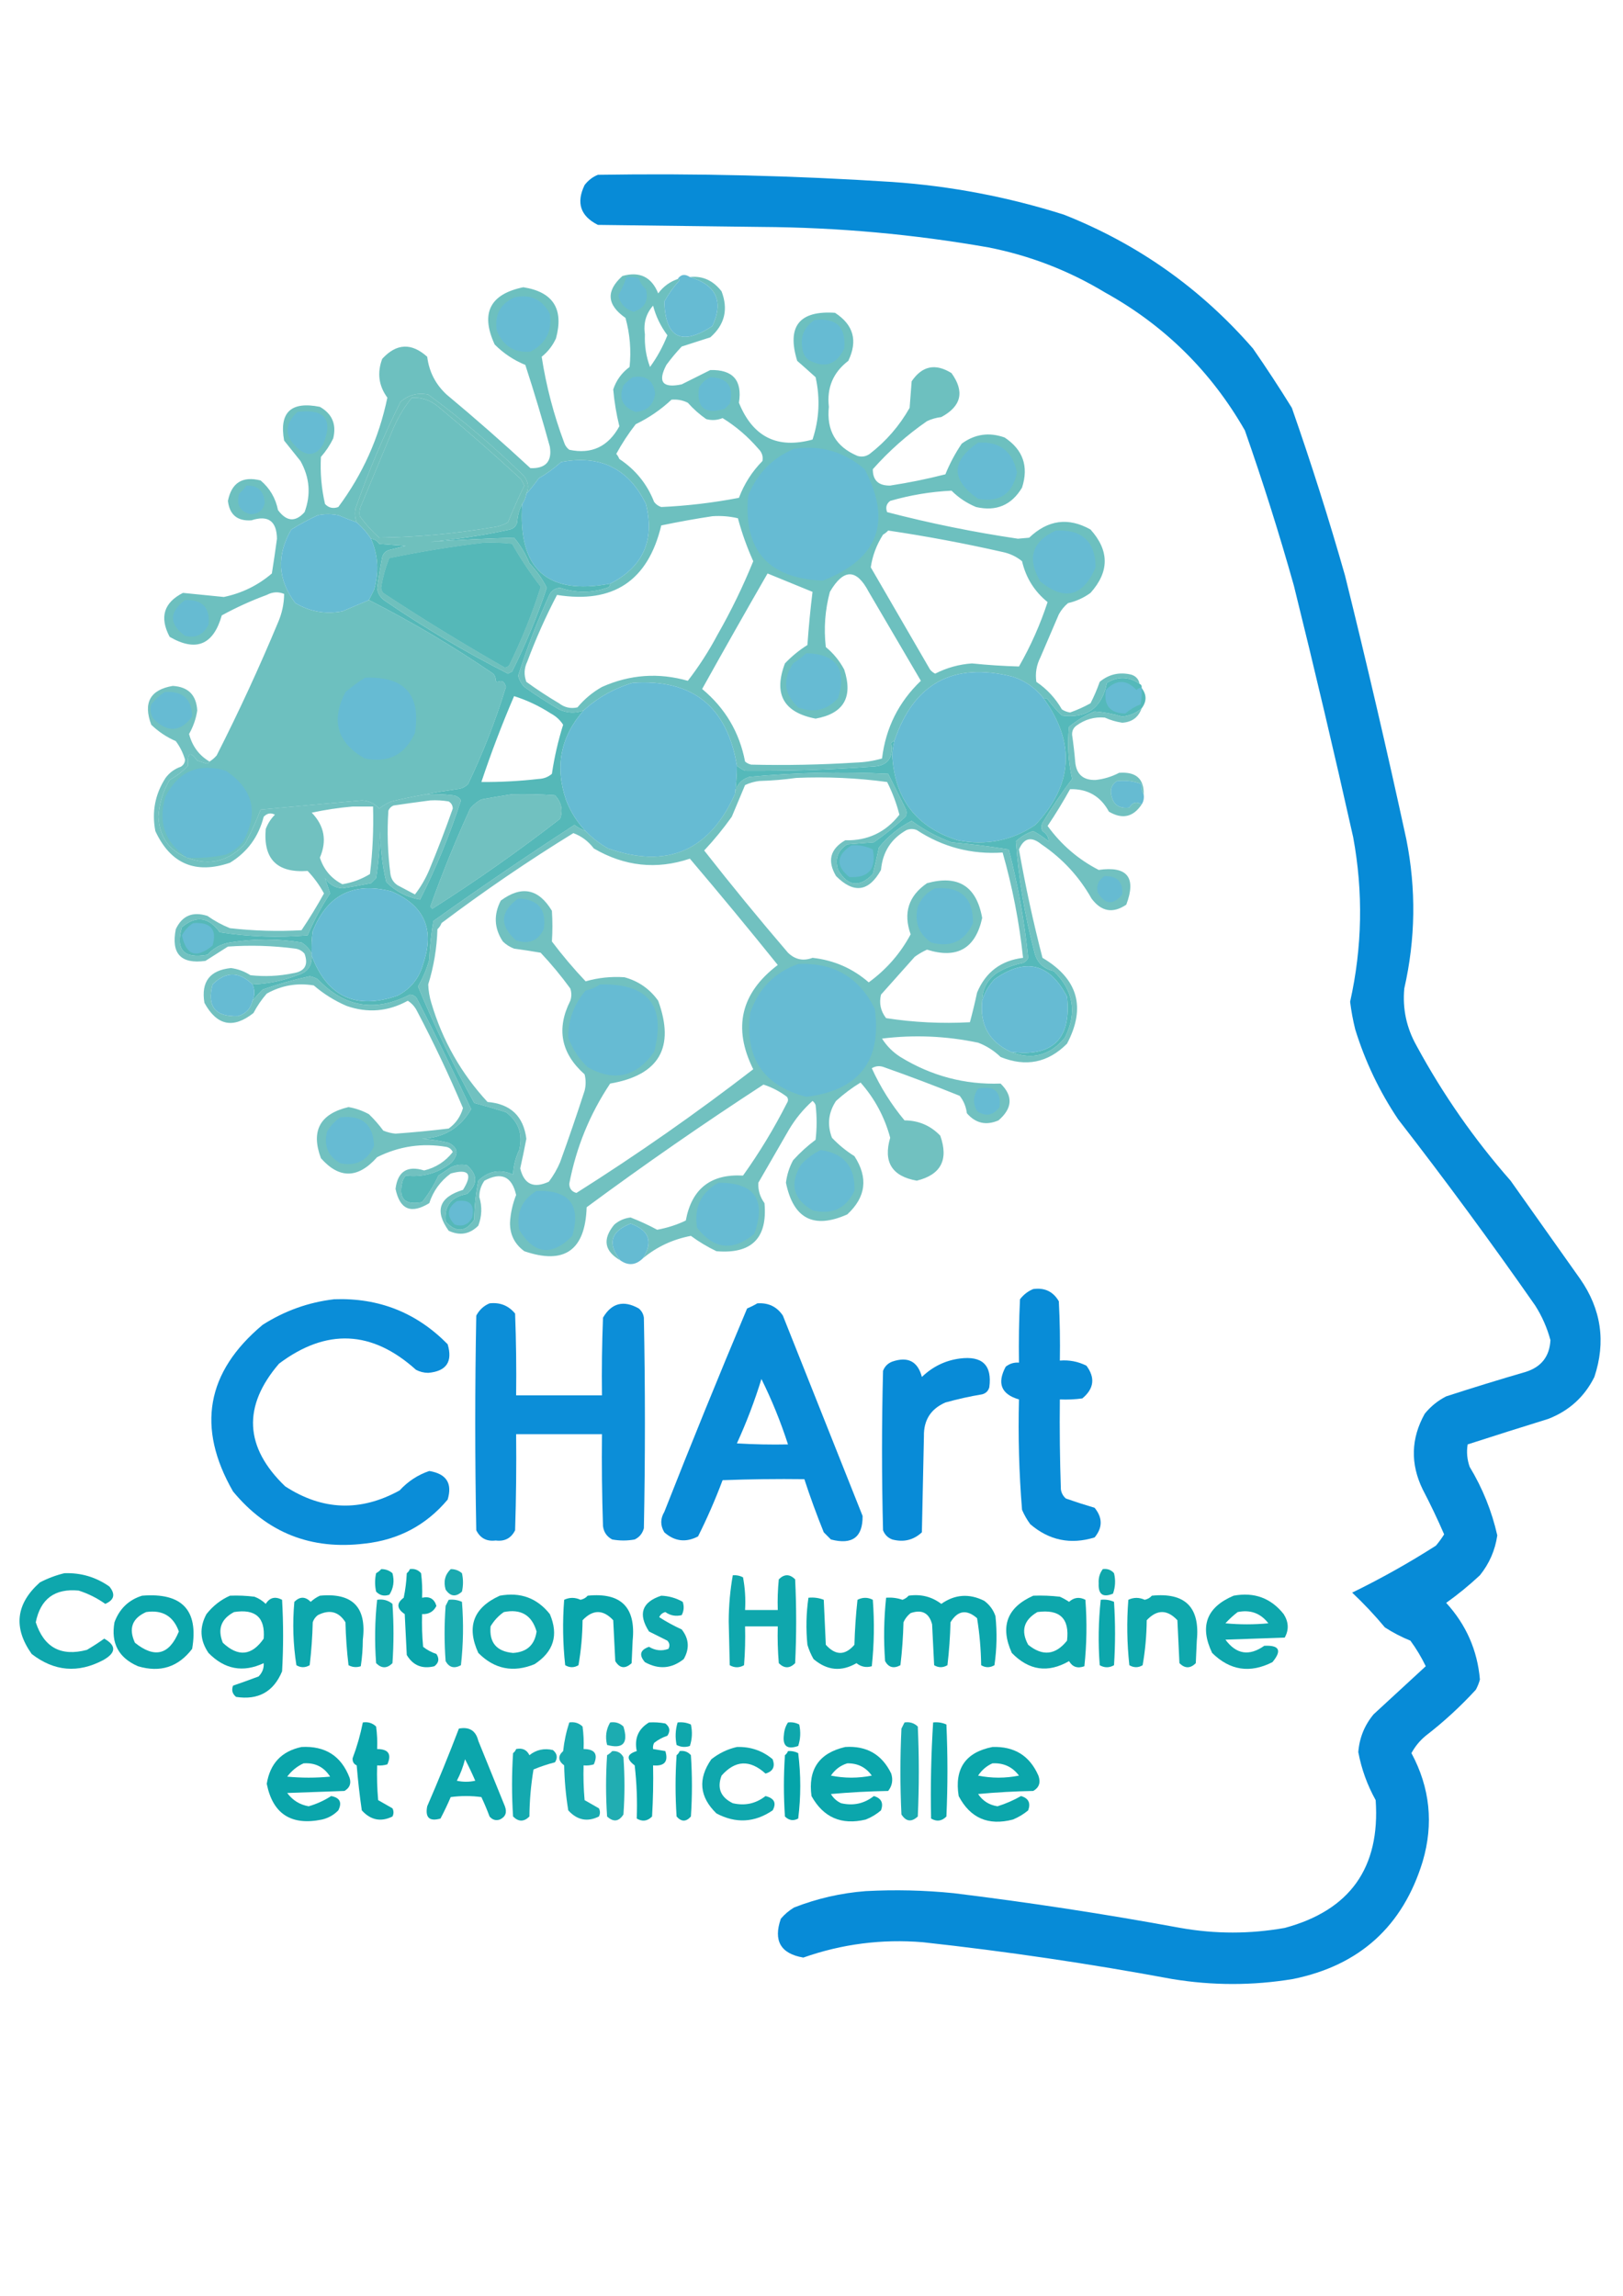 <?xml version="1.0" encoding="UTF-8"?>
<!DOCTYPE svg PUBLIC "-//W3C//DTD SVG 1.1//EN" "http://www.w3.org/Graphics/SVG/1.1/DTD/svg11.dtd">
<svg xmlns="http://www.w3.org/2000/svg" version="1.1" width="794px" height="1123px" style="shape-rendering:geometricPrecision; text-rendering:geometricPrecision; image-rendering:optimizeQuality; fill-rule:evenodd; clip-rule:evenodd" xmlns:xlink="http://www.w3.org/1999/xlink">
<g><path style="opacity:0.97" fill="#0088d6" d="M 292.5,85.5 C 340.553,84.734 388.553,85.9 436.5,89C 465.157,90.998 493.157,96.332 520.5,105C 556.696,119.34 587.529,141.174 613,170.5C 619.582,179.996 625.915,189.662 632,199.5C 641.466,226.566 650.133,253.899 658,281.5C 668.637,324.354 678.637,367.354 688,410.5C 692.852,434.902 692.519,459.235 687,483.5C 686.079,493.417 688.079,502.751 693,511.5C 705.869,535.247 721.203,557.247 739,577.5C 750.333,593.5 761.667,609.5 773,625.5C 783.367,640.362 785.7,656.362 780,673.5C 775.199,683.174 767.699,690.007 757.5,694C 744.281,698.095 731.115,702.261 718,706.5C 717.39,710.236 717.723,713.903 719,717.5C 725.321,727.968 729.821,739.135 732.5,751C 731.441,758.284 728.607,764.784 724,770.5C 718.791,775.378 713.291,779.878 707.5,784C 717.274,794.706 722.774,807.206 724,821.5C 723.529,823.246 722.862,824.913 722,826.5C 714.433,834.737 706.267,842.237 697.5,849C 694.6,851.397 692.267,854.23 690.5,857.5C 699.592,874.416 701.425,892.082 696,910.5C 686.285,942.211 665.118,961.377 632.5,968C 612.843,971.234 593.176,971.234 573.5,968C 533.056,960.482 492.389,954.482 451.5,950C 431.428,948.341 411.928,950.841 393,957.5C 381.908,955.603 378.242,949.27 382,938.5C 383.873,936.291 386.04,934.458 388.5,933C 399.773,928.598 411.44,925.932 423.5,925C 437.859,924.23 452.193,924.563 466.5,926C 503.672,930.548 540.672,936.215 577.5,943C 594.521,946.007 611.521,946.007 628.5,943C 660.441,934.386 675.275,913.553 673,880.5C 668.89,873.116 666.057,865.283 664.5,857C 665.052,850.004 667.552,843.838 672,838.5C 680.5,830.667 689,822.833 697.5,815C 695.377,810.585 692.877,806.418 690,802.5C 685.629,800.731 681.462,798.564 677.5,796C 672.533,790.031 667.199,784.365 661.5,779C 675.652,772.093 689.319,764.427 702.5,756C 703.956,754.255 705.289,752.422 706.5,750.5C 703.273,743.045 699.773,735.712 696,728.5C 689.911,715.955 690.244,703.622 697,691.5C 699.921,687.908 703.421,685.075 707.5,683C 720.429,678.802 733.429,674.802 746.5,671C 754.084,668.585 758.084,663.419 758.5,655.5C 756.869,649.436 754.369,643.77 751,638.5C 729.439,607.604 707.105,577.271 684,547.5C 674.866,533.898 667.866,519.231 663,503.5C 661.897,499.051 661.064,494.551 660.5,490C 666.46,463.257 666.96,436.423 662,409.5C 652.806,368.391 643.139,327.391 633,286.5C 625.8,260.9 617.8,235.567 609,210.5C 592.45,181.616 569.616,159.116 540.5,143C 522.807,132.324 503.807,124.991 483.5,121C 446.788,114.561 409.788,111.227 372.5,111C 345.833,110.667 319.167,110.333 292.5,110C 283.954,105.696 281.788,99.197 286,90.5C 287.805,88.174 289.972,86.508 292.5,85.5 Z"/></g>
<g><path style="opacity:0.858" fill="#55b6b4" d="M 331.5,136.5 C 331.938,136.435 332.272,136.601 332.5,137C 329.612,140.222 327.112,143.722 325,147.5C 325.546,165.357 333.379,169.357 348.5,159.5C 354.121,147.401 350.454,139.401 337.5,135.5C 343.693,134.833 348.86,137.167 353,142.5C 356.369,151.333 354.535,158.833 347.5,165C 342.783,166.544 338.117,168.044 333.5,169.5C 330.812,172.354 328.312,175.354 326,178.5C 321.638,186.816 324.138,189.983 333.5,188C 338.167,185.667 342.833,183.333 347.5,181C 358.558,180.726 363.225,186.059 361.5,197C 368.282,213.725 380.282,219.725 397.5,215C 400.805,205.023 401.305,194.856 399,184.5C 396.082,181.853 393.082,179.186 390,176.5C 384.829,159.662 390.996,151.828 408.5,153C 417.564,158.866 419.731,166.7 415,176.5C 407.588,182.162 404.421,189.662 405.5,199C 404.275,210.562 408.941,218.562 419.5,223C 421.635,223.635 423.635,223.301 425.5,222C 433.515,215.795 440.015,208.295 445,199.5C 445.333,195.167 445.667,190.833 446,186.5C 451.145,178.929 457.645,177.595 465.5,182.5C 471.992,191.552 470.325,198.718 460.5,204C 458.048,204.29 455.715,204.956 453.5,206C 443.775,212.719 434.942,220.552 427,229.5C 426.958,234.954 429.791,237.62 435.5,237.5C 444.589,236.115 453.589,234.282 462.5,232C 464.643,226.714 467.309,221.714 470.5,217C 476.918,212.293 483.918,211.293 491.5,214C 500.496,219.988 503.33,228.154 500,238.5C 494.875,247.102 487.375,250.269 477.5,248C 472.956,246.118 468.956,243.451 465.5,240C 455.347,240.496 445.347,242.162 435.5,245C 433.637,246.418 433.137,248.251 434,250.5C 455.061,255.979 476.395,260.312 498,263.5C 499.833,263.333 501.667,263.167 503.5,263C 512.673,254.244 522.673,252.911 533.5,259C 542.763,269.316 542.763,279.649 533.5,290C 530.185,292.414 526.518,294.081 522.5,295C 520.641,296.558 519.141,298.391 518,300.5C 515,307.5 512,314.5 509,321.5C 507.056,325.318 506.389,329.318 507,333.5C 512.213,337.046 516.38,341.546 519.5,347C 520.729,347.781 522.062,348.281 523.5,348.5C 526.947,347.277 530.28,345.777 533.5,344C 535.22,340.659 536.72,337.159 538,333.5C 542.517,329.758 547.684,328.591 553.5,330C 555.751,330.748 557.084,332.248 557.5,334.5C 552.315,330.835 546.982,330.668 541.5,334C 539.109,346.191 531.776,351.524 519.5,350C 516.931,347.521 514.598,344.854 512.5,342C 511.906,341.536 511.239,341.369 510.5,341.5C 506.583,336.534 501.583,333.034 495.5,331C 466.349,323.687 447.015,334.187 437.5,362.5C 436.883,362.611 436.383,362.944 436,363.5C 437.189,370.975 434.022,374.808 426.5,375C 405.851,376.491 385.184,377.158 364.5,377C 363.016,376.338 361.683,375.504 360.5,374.5C 355.706,345.532 338.706,332.032 309.5,334C 300.403,336.711 292.403,341.211 285.5,347.5C 281.439,348.991 277.439,348.824 273.5,347C 267.663,343.582 261.996,339.916 256.5,336C 255.034,334.448 254.034,332.614 253.5,330.5C 257.819,316.857 262.986,303.524 269,290.5C 270.182,288.643 271.849,287.643 274,287.5C 281.679,290.108 289.346,290.108 297,287.5C 298.03,287.164 298.53,286.497 298.5,285.5C 314.6,277.289 320.433,264.289 316,246.5C 307.556,229.195 293.722,222.362 274.5,226C 271.113,229.053 267.447,231.72 263.5,234C 261.636,236.688 259.636,239.188 257.5,241.5C 258.907,238.268 258.407,235.268 256,232.5C 241.381,218.208 225.881,205.041 209.5,193C 204.444,191.941 199.944,193.107 196,196.5C 187.564,213.372 180.231,230.705 174,248.5C 173.444,250.885 173.61,253.218 174.5,255.5C 171.484,254.438 168.484,253.271 165.5,252C 162.167,251.333 158.833,251.333 155.5,252C 151.007,254.079 146.674,256.412 142.5,259C 135.193,271.638 135.86,283.638 144.5,295C 151.634,299.203 159.3,300.537 167.5,299C 171.855,297.154 176.188,295.321 180.5,293.5C 201.237,304.037 221.237,315.87 240.5,329C 241.823,329.816 242.489,330.983 242.5,332.5C 222.567,319.097 201.734,307.097 180,296.5C 169.594,303.915 158.428,305.415 146.5,301C 134.91,324.848 123.577,348.848 112.5,373C 118.736,378.239 123.903,384.406 128,391.5C 144.102,389.902 160.269,388.402 176.5,387C 182.576,386.126 184.076,382.959 181,377.5C 177.919,374.707 174.419,372.54 170.5,371C 159.116,360.426 157.616,348.593 166,335.5C 172.93,327.977 181.43,325.477 191.5,328C 204.331,333.153 209.831,342.653 208,356.5C 205.12,365.715 199.12,372.049 190,375.5C 186.06,384.399 188.893,387.732 198.5,385.5C 207.549,385.163 216.549,384.329 225.5,383C 233.614,367.929 239.948,352.096 244.5,335.5C 244.457,334.584 244.124,333.917 243.5,333.5C 245.485,332.567 246.818,333.4 247.5,336C 242.51,352.306 236.343,368.139 229,383.5C 227.509,385.004 225.676,385.837 223.5,386C 218.339,386.732 213.339,387.566 208.5,388.5C 202.931,389.448 197.265,390.614 191.5,392C 189.336,392.914 187.336,394.081 185.5,395.5C 183.242,392.954 180.408,391.621 177,391.5C 160.493,392.949 143.993,394.449 127.5,396C 125.38,401.597 122.88,407.097 120,412.5C 111.951,421.36 102.451,423.693 91.5,419.5C 82.65,415.952 77.984,409.286 77.5,399.5C 77.887,393.058 79.721,387.058 83,381.5C 86.362,379.65 89.362,377.317 92,374.5C 91.576,368.14 93.076,367.307 96.5,372C 98,372.5 99.5,373 101,373.5C 101.765,373.43 102.265,373.097 102.5,372.5C 103.794,371.71 104.961,370.71 106,369.5C 116.821,348.193 126.821,326.526 136,304.5C 137.965,299.98 138.965,295.313 139,290.5C 136.162,289.325 133.329,289.491 130.5,291C 122.929,293.785 115.595,297.119 108.5,301C 104.386,315.478 95.886,318.978 83,311.5C 77.947,301.951 80.113,294.784 89.5,290C 96.185,290.684 102.852,291.351 109.5,292C 118.353,290.157 126.186,286.323 133,280.5C 133.899,274.84 134.732,269.174 135.5,263.5C 135.349,254.843 131.182,251.843 123,254.5C 116.14,254.972 112.307,251.805 111.5,245C 113.297,236.098 118.63,232.765 127.5,235C 131.989,238.804 134.822,243.637 136,249.5C 140.185,255.157 144.518,255.49 149,250.5C 152.188,241.927 151.521,233.594 147,225.5C 144.333,222.167 141.667,218.833 139,215.5C 136.503,201.669 142.336,196.169 156.5,199C 162.544,202.449 164.71,207.615 163,214.5C 161.392,217.772 159.392,220.772 157,223.5C 156.592,231.242 157.259,238.909 159,246.5C 160.77,248.418 162.937,248.918 165.5,248C 177.414,232 185.414,214.166 189.5,194.5C 185.249,188.67 184.415,182.336 187,175.5C 193.969,167.91 201.302,167.576 209,174.5C 209.915,181.83 213.081,187.996 218.5,193C 232.463,204.628 246.13,216.628 259.5,229C 266.956,229.218 270.123,225.718 269,218.5C 265.31,205.075 261.31,191.742 257,178.5C 251.312,176.159 246.312,172.826 242,168.5C 234.974,153.218 239.641,143.885 256,140.5C 270.575,142.765 275.908,151.099 272,165.5C 270.392,169.043 268.058,172.043 265,174.5C 267.203,188.795 270.87,202.795 276,216.5C 276.465,217.931 277.299,219.097 278.5,220C 289.388,222.309 297.555,218.476 303,208.5C 301.551,202.654 300.551,196.654 300,190.5C 301.477,186.015 304.143,182.349 308,179.5C 308.848,171.368 308.181,163.368 306,155.5C 296.849,149.132 296.349,142.298 304.5,135C 312.923,132.629 318.757,135.462 322,143.5C 324.501,140.152 327.668,137.818 331.5,136.5 Z M 319.5,149.5 C 320.843,154.69 323.176,159.523 326.5,164C 324.316,169.536 321.483,174.703 318,179.5C 316.099,174.414 315.265,169.08 315.5,163.5C 314.701,158.098 316.035,153.431 319.5,149.5 Z M 201.5,194.5 C 206.416,194.29 210.749,195.79 214.5,199C 228.296,210.461 241.796,222.294 255,234.5C 255.5,235.5 256,236.5 256.5,237.5C 253.639,243.417 250.972,249.417 248.5,255.5C 246.018,256.897 243.352,257.731 240.5,258C 222.267,261.072 203.933,262.738 185.5,263C 181.964,259.799 178.797,256.299 176,252.5C 175.675,250.447 176.009,248.447 177,246.5C 182,234.5 187,222.5 192,210.5C 194.423,204.643 197.589,199.31 201.5,194.5 Z M 328.5,195.5 C 331.32,195.248 333.986,195.748 336.5,197C 339.203,200.038 342.203,202.705 345.5,205C 348.23,205.728 350.897,205.562 353.5,204.5C 360.069,208.564 365.903,213.564 371,219.5C 372.751,221.212 373.418,223.212 373,225.5C 367.919,230.652 364.086,236.652 361.5,243.5C 348.913,245.917 336.246,247.417 323.5,248C 322.069,247.535 320.903,246.701 320,245.5C 316.575,236.736 310.908,229.736 303,224.5C 302.626,223.584 302.126,222.75 301.5,222C 304.273,216.896 307.44,212.063 311,207.5C 317.508,204.342 323.341,200.342 328.5,195.5 Z M 348.5,252.5 C 352.767,252.203 356.934,252.536 361,253.5C 362.94,260.711 365.44,267.711 368.5,274.5C 363.494,286.846 357.661,298.846 351,310.5C 346.79,318.425 341.957,325.925 336.5,333C 322.174,328.911 308.174,329.911 294.5,336C 289.916,338.58 285.916,341.913 282.5,346C 279.217,346.743 276.217,346.076 273.5,344C 267.996,340.749 262.662,337.249 257.5,333.5C 256.225,330.127 256.392,326.793 258,323.5C 262.173,312.326 267.006,301.492 272.5,291C 300.03,295.405 317.03,284.071 323.5,257C 331.92,255.246 340.253,253.746 348.5,252.5 Z M 434.5,259.5 C 453.284,262.29 471.951,265.79 490.5,270C 494.062,270.739 497.228,272.239 500,274.5C 501.889,282.615 506.055,289.282 512.5,294.5C 508.892,305.499 504.225,315.999 498.5,326C 490.858,325.788 483.191,325.288 475.5,324.5C 469.163,324.946 463.163,326.612 457.5,329.5C 456.522,329.023 455.689,328.357 455,327.5C 445.333,310.833 435.667,294.167 426,277.5C 426.812,271.849 428.812,266.516 432,261.5C 432.995,260.934 433.828,260.267 434.5,259.5 Z M 236.5,265.5 C 241.179,265.334 245.845,265.501 250.5,266C 254.693,273.408 259.36,280.408 264.5,287C 260.309,300.217 255.142,313.05 249,325.5C 248.439,326.022 247.772,326.355 247,326.5C 226.765,314.967 206.932,302.8 187.5,290C 186.941,289.275 186.608,288.442 186.5,287.5C 187.27,282.466 188.604,277.632 190.5,273C 205.853,269.836 221.186,267.336 236.5,265.5 Z M 375.5,280.5 C 382.921,283.523 390.254,286.523 397.5,289.5C 396.439,298.119 395.606,306.786 395,315.5C 390.966,318.022 387.299,321.022 384,324.5C 378.323,339.483 383.323,348.483 399,351.5C 412.752,349.037 417.419,341.037 413,327.5C 410.726,323.228 407.726,319.561 404,316.5C 402.955,307.353 403.621,298.353 406,289.5C 412.673,278.048 419.006,278.048 425,289.5C 433.5,304 442,318.5 450.5,333C 439.644,343.379 433.311,356.046 431.5,371C 427.284,372.204 422.951,372.87 418.5,373C 401.509,374.074 384.509,374.407 367.5,374C 366.376,373.751 365.376,373.251 364.5,372.5C 361.754,358.178 354.754,346.344 343.5,337C 354.052,318.058 364.719,299.225 375.5,280.5 Z M 242.5,332.5 C 242.5,333.167 242.833,333.5 243.5,333.5C 244.124,333.917 244.457,334.584 244.5,335.5C 239.948,352.096 233.614,367.929 225.5,383C 216.549,384.329 207.549,385.163 198.5,385.5C 188.893,387.732 186.06,384.399 190,375.5C 199.12,372.049 205.12,365.715 208,356.5C 209.831,342.653 204.331,333.153 191.5,328C 181.43,325.477 172.93,327.977 166,335.5C 157.616,348.593 159.116,360.426 170.5,371C 174.419,372.54 177.919,374.707 181,377.5C 184.076,382.959 182.576,386.126 176.5,387C 160.269,388.402 144.102,389.902 128,391.5C 123.903,384.406 118.736,378.239 112.5,373C 123.577,348.848 134.91,324.848 146.5,301C 158.428,305.415 169.594,303.915 180,296.5C 201.734,307.097 222.567,319.097 242.5,332.5 Z"/></g>
<g><path style="opacity:1" fill="#66bbd3" d="M 251.5,145.5 C 259.438,143.721 265.271,146.387 269,153.5C 270.222,161.889 267.055,168.056 259.5,172C 251.469,172.66 245.969,169.16 243,161.5C 241.907,154.016 244.741,148.683 251.5,145.5 Z"/></g>
<g><path style="opacity:1" fill="#66bbd3" d="M 337.5,135.5 C 350.454,139.401 354.121,147.401 348.5,159.5C 333.379,169.357 325.546,165.357 325,147.5C 327.112,143.722 329.612,140.222 332.5,137C 332.272,136.601 331.938,136.435 331.5,136.5C 333.045,134.195 335.045,133.862 337.5,135.5 Z"/></g>
<g><path style="opacity:1" fill="#66bbd3" d="M 306.5,135.5 C 308.527,135.338 310.527,135.505 312.5,136C 313.116,138.179 314.283,140.012 316,141.5C 317.389,147.058 315.389,150.724 310,152.5C 305.945,151.279 303.445,148.612 302.5,144.5C 304.123,141.591 305.457,138.591 306.5,135.5 Z"/></g>
<g><path style="opacity:1" fill="#66bbd3" d="M 398.5,156.5 C 409.159,155.327 413.992,159.994 413,170.5C 409.128,178.518 403.294,180.351 395.5,176C 394.299,175.097 393.465,173.931 393,172.5C 391.016,165.66 392.85,160.327 398.5,156.5 Z"/></g>
<g><path style="opacity:1" fill="#66bbd3" d="M 309.5,184.5 C 315.991,183.328 319.658,185.995 320.5,192.5C 319.782,198.05 316.616,201.05 311,201.5C 304.572,199.217 302.572,194.884 305,188.5C 306.397,186.93 307.897,185.596 309.5,184.5 Z"/></g>
<g><path style="opacity:1" fill="#66bbd3" d="M 347.5,184.5 C 355.982,184.765 359.149,189.099 357,197.5C 356.167,198.333 355.333,199.167 354.5,200C 344.741,202.899 340.574,199.399 342,189.5C 343.352,187.251 345.185,185.584 347.5,184.5 Z"/></g>
<g><path style="opacity:0.843" fill="#55b4b1" d="M 257.5,241.5 C 257.204,243.403 256.537,245.07 255.5,246.5C 254.037,249.203 253.204,252.203 253,255.5C 252.5,257.333 251.333,258.5 249.5,259C 236.639,261.8 223.639,263.8 210.5,265C 224.15,264.086 237.817,263.419 251.5,263C 254.629,266.752 257.129,270.919 259,275.5C 262.451,279.108 265.284,283.108 267.5,287.5C 262.811,301.566 257.144,315.232 250.5,328.5C 249.833,328.833 249.167,329.167 248.5,329.5C 227.713,318.942 207.713,307.109 188.5,294C 186.09,292.438 184.756,290.271 184.5,287.5C 185.194,282.476 186.027,277.476 187,272.5C 187.5,270.667 188.667,269.5 190.5,269C 193.167,268.333 195.833,267.667 198.5,267C 194.167,266.667 189.833,266.333 185.5,266C 184.529,264.519 183.196,263.685 181.5,263.5C 179.51,260.512 177.177,257.845 174.5,255.5C 173.61,253.218 173.444,250.885 174,248.5C 180.231,230.705 187.564,213.372 196,196.5C 199.944,193.107 204.444,191.941 209.5,193C 225.881,205.041 241.381,218.208 256,232.5C 258.407,235.268 258.907,238.268 257.5,241.5 Z M 201.5,194.5 C 197.589,199.31 194.423,204.643 192,210.5C 187,222.5 182,234.5 177,246.5C 176.009,248.447 175.675,250.447 176,252.5C 178.797,256.299 181.964,259.799 185.5,263C 203.933,262.738 222.267,261.072 240.5,258C 243.352,257.731 246.018,256.897 248.5,255.5C 250.972,249.417 253.639,243.417 256.5,237.5C 256,236.5 255.5,235.5 255,234.5C 241.796,222.294 228.296,210.461 214.5,199C 210.749,195.79 206.416,194.29 201.5,194.5 Z M 236.5,265.5 C 221.186,267.336 205.853,269.836 190.5,273C 188.604,277.632 187.27,282.466 186.5,287.5C 186.608,288.442 186.941,289.275 187.5,290C 206.932,302.8 226.765,314.967 247,326.5C 247.772,326.355 248.439,326.022 249,325.5C 255.142,313.05 260.309,300.217 264.5,287C 259.36,280.408 254.693,273.408 250.5,266C 245.845,265.501 241.179,265.334 236.5,265.5 Z"/></g>
<g><path style="opacity:1" fill="#66bbd3" d="M 145.5,201.5 C 158.997,199.815 163.163,205.148 158,217.5C 154.856,222.528 151.023,223.361 146.5,220C 139.109,213.939 138.775,207.773 145.5,201.5 Z"/></g>
<g><path style="opacity:1" fill="#66bbd3" d="M 478.5,216.5 C 489.018,215.852 495.352,220.685 497.5,231C 495.467,241.522 489.134,245.855 478.5,244C 465.196,234.747 465.196,225.581 478.5,216.5 Z"/></g>
<g><path style="opacity:1" fill="#66bbd3" d="M 388.5,219.5 C 401.56,217.638 413.06,220.972 423,229.5C 436.526,255.251 429.693,273.417 402.5,284C 375.778,282.946 363.611,269.112 366,242.5C 370.379,231.622 377.879,223.956 388.5,219.5 Z"/></g>
<g><path style="opacity:1" fill="#66bbd3" d="M 298.5,285.5 C 267.607,291.287 253.273,278.287 255.5,246.5C 256.537,245.07 257.204,243.403 257.5,241.5C 259.636,239.188 261.636,236.688 263.5,234C 267.447,231.72 271.113,229.053 274.5,226C 293.722,222.362 307.556,229.195 316,246.5C 320.433,264.289 314.6,277.289 298.5,285.5 Z"/></g>
<g><path style="opacity:1" fill="#66bbd2" d="M 120.5,237.5 C 126.204,237.374 129.204,240.207 129.5,246C 128.751,249.669 126.418,251.502 122.5,251.5C 117.312,250.131 115.479,246.797 117,241.5C 118.376,240.295 119.542,238.962 120.5,237.5 Z"/></g>
<g><path style="opacity:1" fill="#66bbd3" d="M 174.5,255.5 C 177.177,257.845 179.51,260.512 181.5,263.5C 185,271.485 185.5,279.818 183,288.5C 182.153,290.193 181.32,291.86 180.5,293.5C 176.188,295.321 171.855,297.154 167.5,299C 159.3,300.537 151.634,299.203 144.5,295C 135.86,283.638 135.193,271.638 142.5,259C 146.674,256.412 151.007,254.079 155.5,252C 158.833,251.333 162.167,251.333 165.5,252C 168.484,253.271 171.484,254.438 174.5,255.5 Z"/></g>
<g><path style="opacity:1" fill="#66bbd3" d="M 516.5,259.5 C 529.371,258.877 535.871,264.877 536,277.5C 529.874,291.756 520.874,294.09 509,284.5C 502.306,273.236 504.806,264.902 516.5,259.5 Z"/></g>
<g><path style="opacity:1" fill="#55b8b8" d="M 255.5,246.5 C 253.273,278.287 267.607,291.287 298.5,285.5C 298.53,286.497 298.03,287.164 297,287.5C 289.346,290.108 281.679,290.108 274,287.5C 271.849,287.643 270.182,288.643 269,290.5C 262.986,303.524 257.819,316.857 253.5,330.5C 254.034,332.614 255.034,334.448 256.5,336C 261.996,339.916 267.663,343.582 273.5,347C 277.439,348.824 281.439,348.991 285.5,347.5C 274.186,360.373 271.353,375.04 277,391.5C 279.206,397.186 282.372,402.186 286.5,406.5C 284.574,405.758 282.741,404.758 281,403.5C 257.653,418.672 234.653,434.339 212,450.5C 210.908,456.782 210.242,463.116 210,469.5C 208.706,474.084 206.873,478.418 204.5,482.5C 212.588,502.009 221.754,521.009 232,539.5C 237.161,540.88 242.328,542.38 247.5,544C 253.724,548.637 255.891,554.804 254,562.5C 252.173,566.281 251.173,570.281 251,574.5C 244.72,571.65 239.053,572.65 234,577.5C 232.749,583.725 232.083,590.058 232,596.5C 227.829,602.729 223.163,603.062 218,597.5C 217.247,589.899 220.747,585.399 228.5,584C 233.768,579.293 233.768,574.626 228.5,570C 225.743,569.416 223.077,569.75 220.5,571C 218.5,572.333 216.5,573.667 214.5,575C 212.335,579.668 209.668,584.001 206.5,588C 197.827,589.657 194.661,586.157 197,577.5C 197.374,576.584 197.874,575.75 198.5,575C 207.004,575.954 214.504,573.787 221,568.5C 224.547,564.428 224.047,561.262 219.5,559C 215.227,557.97 210.894,557.303 206.5,557C 217.215,556.483 225.215,551.65 230.5,542.5C 221.923,524.346 213.09,506.346 204,488.5C 203.196,487.196 202.029,486.529 200.5,486.5C 183.524,495.214 168.524,492.714 155.5,479C 154.271,478.219 152.938,477.719 151.5,477.5C 143.688,479.203 136.021,481.369 128.5,484C 126.7,485.812 125.033,487.645 123.5,489.5C 124.714,486.796 124.714,484.129 123.5,481.5C 131.073,481.219 138.406,479.719 145.5,477C 150.399,475.615 152.733,472.448 152.5,467.5C 160.105,487.543 174.105,494.043 194.5,487C 200.922,483.657 205.089,478.491 207,471.5C 212.789,454.687 207.622,442.853 191.5,436C 172.868,431.232 160.034,437.732 153,455.5C 152.501,459.152 152.335,462.818 152.5,466.5C 151.416,464.185 149.749,462.352 147.5,461C 135.852,459.082 124.185,459.082 112.5,461C 108.12,461.718 104.454,463.718 101.5,467C 89.934,469.106 85.767,464.606 89,453.5C 95.923,447.678 102.089,448.512 107.5,456C 121.759,458.193 136.092,458.693 150.5,457.5C 153.547,450.299 157.213,443.466 161.5,437C 160.615,434.346 159.782,431.846 159,429.5C 161.016,432.59 163.849,434.257 167.5,434.5C 172.186,433.775 176.853,432.941 181.5,432C 182.333,431.167 183.167,430.333 184,429.5C 185.19,421.895 185.857,414.229 186,406.5C 186.049,414.987 187.049,423.32 189,431.5C 193.692,436.095 199.192,438.928 205.5,440C 213.432,424.375 220.099,408.208 225.5,391.5C 224.619,390.029 223.286,389.196 221.5,389C 217.179,388.501 212.846,388.334 208.5,388.5C 213.339,387.566 218.339,386.732 223.5,386C 225.676,385.837 227.509,385.004 229,383.5C 236.343,368.139 242.51,352.306 247.5,336C 246.818,333.4 245.485,332.567 243.5,333.5C 242.833,333.5 242.5,333.167 242.5,332.5C 242.489,330.983 241.823,329.816 240.5,329C 221.237,315.87 201.237,304.037 180.5,293.5C 181.32,291.86 182.153,290.193 183,288.5C 185.5,279.818 185,271.485 181.5,263.5C 183.196,263.685 184.529,264.519 185.5,266C 189.833,266.333 194.167,266.667 198.5,267C 195.833,267.667 193.167,268.333 190.5,269C 188.667,269.5 187.5,270.667 187,272.5C 186.027,277.476 185.194,282.476 184.5,287.5C 184.756,290.271 186.09,292.438 188.5,294C 207.713,307.109 227.713,318.942 248.5,329.5C 249.167,329.167 249.833,328.833 250.5,328.5C 257.144,315.232 262.811,301.566 267.5,287.5C 265.284,283.108 262.451,279.108 259,275.5C 257.129,270.919 254.629,266.752 251.5,263C 237.817,263.419 224.15,264.086 210.5,265C 223.639,263.8 236.639,261.8 249.5,259C 251.333,258.5 252.5,257.333 253,255.5C 253.204,252.203 254.037,249.203 255.5,246.5 Z M 236.5,265.5 C 221.186,267.336 205.853,269.836 190.5,273C 188.604,277.632 187.27,282.466 186.5,287.5C 186.608,288.442 186.941,289.275 187.5,290C 206.932,302.8 226.765,314.967 247,326.5C 247.772,326.355 248.439,326.022 249,325.5C 255.142,313.05 260.309,300.217 264.5,287C 259.36,280.408 254.693,273.408 250.5,266C 245.845,265.501 241.179,265.334 236.5,265.5 Z M 251.5,340.5 C 257.861,342.513 263.861,345.346 269.5,349C 272.002,350.337 274.002,352.171 275.5,354.5C 273.036,362.354 271.203,370.354 270,378.5C 268.174,380.074 266.007,380.907 263.5,381C 254.196,382.067 244.862,382.567 235.5,382.5C 240.241,368.278 245.574,354.278 251.5,340.5 Z M 250.5,388.5 C 257.508,388.334 264.508,388.5 271.5,389C 274.678,392.459 275.511,396.292 274,400.5C 253.859,416.139 233.026,430.806 211.5,444.5C 211.167,444.167 210.833,443.833 210.5,443.5C 216.325,427.185 222.825,411.185 230,395.5C 231.543,393.622 233.376,392.122 235.5,391C 240.625,390.075 245.625,389.241 250.5,388.5 Z"/></g>
<g><path style="opacity:1" fill="#66bbd2" d="M 90.5,293.5 C 99.036,293.2 102.87,297.2 102,305.5C 99.647,310.426 95.814,312.26 90.5,311C 82.673,305.256 82.673,299.422 90.5,293.5 Z"/></g>
<g><path style="opacity:1" fill="#66bbd3" d="M 394.5,319.5 C 409.224,319.92 414.39,327.254 410,341.5C 404.531,347.405 398.031,348.905 390.5,346C 383.599,339.562 382.766,332.395 388,324.5C 390.326,322.934 392.492,321.268 394.5,319.5 Z"/></g>
<g><path style="opacity:1" fill="#66bbd3" d="M 510.5,341.5 C 526.262,363.259 524.929,383.926 506.5,403.5C 495.059,411.206 482.392,413.706 468.5,411C 448.376,404.684 437.71,390.851 436.5,369.5C 436.637,367.117 436.971,364.783 437.5,362.5C 447.015,334.187 466.349,323.687 495.5,331C 501.583,333.034 506.583,336.534 510.5,341.5 Z"/></g>
<g><path style="opacity:1" fill="#66bbd3" d="M 178.5,331.5 C 197.853,330.677 206.02,339.677 203,358.5C 198.178,369.161 190.011,373.328 178.5,371C 164.942,363.358 161.776,352.525 169,338.5C 172.068,335.917 175.235,333.584 178.5,331.5 Z"/></g>
<g><path style="opacity:1" fill="#66bbd3" d="M 360.5,374.5 C 360.46,379.193 360.127,383.859 359.5,388.5C 347.011,416.24 326.344,425.074 297.5,415C 293.386,412.716 289.72,409.883 286.5,406.5C 282.372,402.186 279.206,397.186 277,391.5C 271.353,375.04 274.186,360.373 285.5,347.5C 292.403,341.211 300.403,336.711 309.5,334C 338.706,332.032 355.706,345.532 360.5,374.5 Z"/></g>
<g><path style="opacity:1" fill="#66bbd2" d="M 559.5,388.5 C 559.784,390.415 559.451,392.081 558.5,393.5C 556.037,391.888 554.037,392.388 552.5,395C 547.015,395.693 544.015,393.193 543.5,387.5C 543.406,385.088 544.406,383.255 546.5,382C 550.623,381.563 554.623,382.063 558.5,383.5C 558.216,385.415 558.549,387.081 559.5,388.5 Z"/></g>
<g><path style="opacity:1" fill="#55b9ba" d="M 557.5,334.5 C 558.338,334.842 558.672,335.508 558.5,336.5C 561.046,339.799 561.046,343.132 558.5,346.5C 555.764,348.783 552.597,350.116 549,350.5C 544.523,349.156 540.023,348.323 535.5,348C 530.919,349.871 526.752,352.371 523,355.5C 522.116,364.091 522.616,372.591 524.5,381C 519.306,387.878 514.472,395.044 510,402.5C 509.333,403.833 509.333,405.167 510,406.5C 511.983,407.766 512.983,409.432 513,411.5C 510.612,409.602 508.112,407.935 505.5,406.5C 502.3,407.531 499.467,409.198 497,411.5C 498.311,429.729 501.311,447.729 506,465.5C 507.14,470.64 510.306,473.807 515.5,475C 525.193,484.423 527.027,495.256 521,507.5C 513.757,516.309 504.924,518.643 494.5,514.5C 515.037,517.13 524.203,508.13 522,487.5C 513.473,471.105 501.64,468.272 486.5,479C 483.648,482.101 481.648,485.601 480.5,489.5C 480.58,483.84 482.913,479.34 487.5,476C 491.531,473.545 495.864,471.879 500.5,471C 501.667,470.5 502.5,469.667 503,468.5C 501.194,450.632 498.027,432.965 493.5,415.5C 484.235,414.002 474.902,412.835 465.5,412C 458.458,409.397 451.958,405.897 446,401.5C 439.808,404.683 434.475,409.016 430,414.5C 429.081,418.87 428.081,423.203 427,427.5C 420.445,434.314 414.778,433.647 410,425.5C 408.345,420.063 409.845,415.897 414.5,413C 418.833,412.667 423.167,412.333 427.5,412C 432.956,408.213 438.123,404.046 443,399.5C 443.667,398.167 443.667,396.833 443,395.5C 440.151,389.802 437.318,384.136 434.5,378.5C 411.837,377.386 389.171,377.886 366.5,380C 362.384,381.415 360.051,384.248 359.5,388.5C 360.127,383.859 360.46,379.193 360.5,374.5C 361.683,375.504 363.016,376.338 364.5,377C 385.184,377.158 405.851,376.491 426.5,375C 434.022,374.808 437.189,370.975 436,363.5C 436.383,362.944 436.883,362.611 437.5,362.5C 436.971,364.783 436.637,367.117 436.5,369.5C 437.71,390.851 448.376,404.684 468.5,411C 482.392,413.706 495.059,411.206 506.5,403.5C 524.929,383.926 526.262,363.259 510.5,341.5C 511.239,341.369 511.906,341.536 512.5,342C 514.598,344.854 516.931,347.521 519.5,350C 531.776,351.524 539.109,346.191 541.5,334C 546.982,330.668 552.315,330.835 557.5,334.5 Z"/></g>
<g><path style="opacity:1" fill="#66bbd3" d="M 558.5,336.5 C 558.664,339.187 558.497,341.854 558,344.5C 555.258,345.57 552.758,347.07 550.5,349C 543.034,348.859 539.867,345.026 541,337.5C 546.076,332.244 551.076,332.244 556,337.5C 556.671,336.748 557.504,336.414 558.5,336.5 Z"/></g>
<g><path style="opacity:0.83" fill="#55b5b3" d="M 102.5,372.5 C 102.265,373.097 101.765,373.43 101,373.5C 99.5,373 98,372.5 96.5,372C 93.076,367.307 91.576,368.14 92,374.5C 89.362,377.317 86.362,379.65 83,381.5C 79.721,387.058 77.887,393.058 77.5,399.5C 77.984,409.286 82.65,415.952 91.5,419.5C 102.451,423.693 111.951,421.36 120,412.5C 122.88,407.097 125.38,401.597 127.5,396C 143.993,394.449 160.493,392.949 177,391.5C 180.408,391.621 183.242,392.954 185.5,395.5C 187.336,394.081 189.336,392.914 191.5,392C 197.265,390.614 202.931,389.448 208.5,388.5C 212.846,388.334 217.179,388.501 221.5,389C 223.286,389.196 224.619,390.029 225.5,391.5C 220.099,408.208 213.432,424.375 205.5,440C 199.192,438.928 193.692,436.095 189,431.5C 187.049,423.32 186.049,414.987 186,406.5C 185.857,414.229 185.19,421.895 184,429.5C 183.167,430.333 182.333,431.167 181.5,432C 176.853,432.941 172.186,433.775 167.5,434.5C 163.849,434.257 161.016,432.59 159,429.5C 159.782,431.846 160.615,434.346 161.5,437C 157.213,443.466 153.547,450.299 150.5,457.5C 136.092,458.693 121.759,458.193 107.5,456C 102.089,448.512 95.923,447.678 89,453.5C 85.767,464.606 89.934,469.106 101.5,467C 104.454,463.718 108.12,461.718 112.5,461C 124.185,459.082 135.852,459.082 147.5,461C 149.749,462.352 151.416,464.185 152.5,466.5C 152.5,466.833 152.5,467.167 152.5,467.5C 152.733,472.448 150.399,475.615 145.5,477C 138.406,479.719 131.073,481.219 123.5,481.5C 116.933,475.092 110.433,475.092 104,481.5C 101.146,492.313 105.312,497.48 116.5,497C 120.321,495.838 122.654,493.338 123.5,489.5C 125.033,487.645 126.7,485.812 128.5,484C 136.021,481.369 143.688,479.203 151.5,477.5C 152.938,477.719 154.271,478.219 155.5,479C 168.524,492.714 183.524,495.214 200.5,486.5C 202.029,486.529 203.196,487.196 204,488.5C 213.09,506.346 221.923,524.346 230.5,542.5C 225.215,551.65 217.215,556.483 206.5,557C 210.894,557.303 215.227,557.97 219.5,559C 224.047,561.262 224.547,564.428 221,568.5C 214.504,573.787 207.004,575.954 198.5,575C 197.874,575.75 197.374,576.584 197,577.5C 194.661,586.157 197.827,589.657 206.5,588C 209.668,584.001 212.335,579.668 214.5,575C 216.5,573.667 218.5,572.333 220.5,571C 223.077,569.75 225.743,569.416 228.5,570C 233.768,574.626 233.768,579.293 228.5,584C 220.747,585.399 217.247,589.899 218,597.5C 223.163,603.062 227.829,602.729 232,596.5C 232.083,590.058 232.749,583.725 234,577.5C 239.053,572.65 244.72,571.65 251,574.5C 251.173,570.281 252.173,566.281 254,562.5C 255.891,554.804 253.724,548.637 247.5,544C 242.328,542.38 237.161,540.88 232,539.5C 221.754,521.009 212.588,502.009 204.5,482.5C 206.873,478.418 208.706,474.084 210,469.5C 210.242,463.116 210.908,456.782 212,450.5C 234.653,434.339 257.653,418.672 281,403.5C 282.741,404.758 284.574,405.758 286.5,406.5C 289.72,409.883 293.386,412.716 297.5,415C 326.344,425.074 347.011,416.24 359.5,388.5C 360.051,384.248 362.384,381.415 366.5,380C 389.171,377.886 411.837,377.386 434.5,378.5C 437.318,384.136 440.151,389.802 443,395.5C 443.667,396.833 443.667,398.167 443,399.5C 438.123,404.046 432.956,408.213 427.5,412C 423.167,412.333 418.833,412.667 414.5,413C 409.845,415.897 408.345,420.063 410,425.5C 414.778,433.647 420.445,434.314 427,427.5C 428.081,423.203 429.081,418.87 430,414.5C 434.475,409.016 439.808,404.683 446,401.5C 451.958,405.897 458.458,409.397 465.5,412C 474.902,412.835 484.235,414.002 493.5,415.5C 498.027,432.965 501.194,450.632 503,468.5C 502.5,469.667 501.667,470.5 500.5,471C 495.864,471.879 491.531,473.545 487.5,476C 482.913,479.34 480.58,483.84 480.5,489.5C 479.261,501.236 483.928,509.569 494.5,514.5C 504.924,518.643 513.757,516.309 521,507.5C 527.027,495.256 525.193,484.423 515.5,475C 510.306,473.807 507.14,470.64 506,465.5C 501.311,447.729 498.311,429.729 497,411.5C 499.467,409.198 502.3,407.531 505.5,406.5C 508.112,407.935 510.612,409.602 513,411.5C 512.983,409.432 511.983,407.766 510,406.5C 509.333,405.167 509.333,403.833 510,402.5C 514.472,395.044 519.306,387.878 524.5,381C 522.616,372.591 522.116,364.091 523,355.5C 526.752,352.371 530.919,349.871 535.5,348C 540.023,348.323 544.523,349.156 549,350.5C 552.597,350.116 555.764,348.783 558.5,346.5C 556.93,350.892 553.764,353.225 549,353.5C 546.044,353.053 543.211,352.22 540.5,351C 535.396,350.538 530.729,351.872 526.5,355C 525.056,356.126 524.39,357.626 524.5,359.5C 525.132,363.817 525.632,368.15 526,372.5C 526.51,378.678 529.843,381.678 536,381.5C 540.037,381.068 543.87,379.902 547.5,378C 555.702,377.389 559.702,380.889 559.5,388.5C 558.549,387.081 558.216,385.415 558.5,383.5C 554.623,382.063 550.623,381.563 546.5,382C 544.406,383.255 543.406,385.088 543.5,387.5C 544.015,393.193 547.015,395.693 552.5,395C 554.037,392.388 556.037,391.888 558.5,393.5C 554.373,399.696 549.04,400.863 542.5,397C 538.426,389.462 532.092,385.795 523.5,386C 520.078,392.183 516.411,398.183 512.5,404C 519.213,413.225 527.546,420.391 537.5,425.5C 551.513,423.51 556.013,429.176 551,442.5C 544.445,446.924 538.779,445.924 534,439.5C 527.927,428.76 519.761,419.926 509.5,413C 504.589,408.979 500.922,409.812 498.5,415.5C 501.629,433.31 505.462,450.976 510,468.5C 527.371,478.769 531.371,492.769 522,510.5C 512.687,519.84 501.853,522.007 489.5,517C 486.308,513.905 482.641,511.572 478.5,510C 462.808,506.718 447.141,506.052 431.5,508C 433.833,511.667 436.833,514.667 440.5,517C 455.662,526.285 471.995,530.618 489.5,530C 495.691,536.057 495.358,542.057 488.5,548C 482.439,550.63 477.273,549.464 473,544.5C 472.604,541.304 471.438,538.47 469.5,536C 457.277,531.056 444.943,526.389 432.5,522C 430.421,521.192 428.421,521.359 426.5,522.5C 430.695,531.725 436.028,540.225 442.5,548C 449.438,548.061 455.272,550.561 460,555.5C 464.159,567.262 460.325,574.595 448.5,577.5C 436.353,575.351 432.02,568.351 435.5,556.5C 432.746,546.321 427.912,537.321 421,529.5C 416.717,532.115 412.717,535.115 409,538.5C 405.261,544.154 404.594,550.154 407,556.5C 410.299,559.978 413.966,562.978 418,565.5C 424.83,576.029 423.663,585.529 414.5,594C 398.105,601.302 388.105,596.136 384.5,578.5C 384.978,574.602 386.145,570.935 388,567.5C 391.393,563.769 395.06,560.436 399,557.5C 399.667,551.833 399.667,546.167 399,540.5C 398.692,539.692 398.192,539.025 397.5,538.5C 392.96,542.575 389.127,547.242 386,552.5C 381,561.167 376,569.833 371,578.5C 370.792,582.113 371.792,585.446 374,588.5C 375.552,605.615 367.718,613.448 350.5,612C 346.053,609.869 341.886,607.369 338,604.5C 329.14,606.183 321.306,609.849 314.5,615.5C 319.636,607.422 317.636,601.755 308.5,598.5C 298.745,602.283 297.078,608.283 303.5,616.5C 295.629,611.971 294.629,606.138 300.5,599C 302.806,597.014 305.472,595.847 308.5,595.5C 312.937,597.218 317.271,599.218 321.5,601.5C 326.379,600.615 331.046,599.115 335.5,597C 338.378,581.456 347.711,574.123 363.5,575C 371.546,563.749 378.713,551.915 385,539.5C 385.667,538.5 385.667,537.5 385,536.5C 381.517,533.856 377.684,531.856 373.5,530.5C 344.096,549.624 315.263,569.624 287,590.5C 286.3,611.569 276.133,618.736 256.5,612C 251.758,608.517 249.425,603.85 249.5,598C 249.772,593.347 250.772,588.847 252.5,584.5C 250.428,575.4 245.261,573.066 237,577.5C 235.299,579.9 234.466,582.567 234.5,585.5C 235.919,590.242 235.752,594.909 234,599.5C 229.8,603.714 224.966,604.548 219.5,602C 212.488,592.214 214.822,585.548 226.5,582C 231.371,574.203 229.371,571.537 220.5,574C 215.452,577.715 211.952,582.548 210,588.5C 201.084,593.955 195.584,591.622 193.5,581.5C 194.559,572.967 199.226,569.967 207.5,572.5C 213.216,571.115 217.882,568.115 221.5,563.5C 220.91,562.201 219.91,561.368 218.5,561C 206.644,558.948 195.311,560.614 184.5,566C 175.155,576.532 165.989,576.698 157,566.5C 152.009,553.152 156.509,544.819 170.5,541.5C 174.028,542.106 177.361,543.272 180.5,545C 183.069,547.479 185.402,550.146 187.5,553C 189.423,553.808 191.423,554.308 193.5,554.5C 202.189,553.881 210.856,553.048 219.5,552C 222.95,549.534 225.283,546.201 226.5,542C 219.682,525.864 212.182,510.031 204,494.5C 202.959,492.415 201.459,490.748 199.5,489.5C 189.844,494.81 179.844,495.643 169.5,492C 163.635,489.458 158.301,486.125 153.5,482C 145.361,480.65 137.694,481.983 130.5,486C 127.963,488.906 125.796,492.073 124,495.5C 114.075,503.34 106.075,501.673 100,490.5C 98.309,480.212 102.643,474.545 113,473.5C 116.409,473.952 119.576,475.119 122.5,477C 129.556,477.788 136.556,477.455 143.5,476C 149.121,475.145 150.954,471.978 149,466.5C 147.829,465.107 146.329,464.273 144.5,464C 133.536,462.548 122.536,462.215 111.5,463C 107.854,465.302 104.187,467.636 100.5,470C 88.478,471.643 83.645,466.477 86,454.5C 89.097,447.868 94.264,445.701 101.5,448C 104.934,450.435 108.6,452.435 112.5,454C 124.143,455.318 135.809,455.651 147.5,455C 151.397,449.219 155.063,443.219 158.5,437C 156.328,432.996 153.661,429.33 150.5,426C 135.563,427.063 128.729,420.23 130,405.5C 131.001,402.827 132.501,400.493 134.5,398.5C 132.525,397.422 130.692,397.755 129,399.5C 126.49,409.323 120.99,416.823 112.5,422C 95.605,427.708 83.438,422.541 76,406.5C 74.197,397.102 75.864,388.435 81,380.5C 82.938,377.894 85.438,376.061 88.5,375C 89.805,374.196 90.471,373.029 90.5,371.5C 89.53,368.226 88.03,365.226 86,362.5C 81.532,360.562 77.532,357.896 74,354.5C 69.956,343.712 73.456,337.378 84.5,335.5C 92.051,335.929 96.051,339.929 96.5,347.5C 95.89,351.56 94.556,355.394 92.5,359C 94.047,364.97 97.38,369.47 102.5,372.5 Z M 280.5,407.5 C 284.502,408.989 287.836,411.489 290.5,415C 305.544,423.793 321.211,425.459 337.5,420C 352.072,437.149 366.405,454.482 380.5,472C 362.399,485.73 358.399,502.73 368.5,523C 340.611,544.527 311.778,564.693 282,583.5C 279.709,582.876 278.543,581.376 278.5,579C 281.885,561.243 288.552,544.91 298.5,530C 322.477,525.88 330.31,512.38 322,489.5C 317.886,483.725 312.386,479.892 305.5,478C 298.99,477.552 292.657,478.219 286.5,480C 280.625,473.793 275.125,467.293 270,460.5C 270.328,455.525 270.328,450.525 270,445.5C 263.499,434.666 255.165,432.999 245,440.5C 241.417,447.404 241.75,454.07 246,460.5C 247.579,462.041 249.413,463.208 251.5,464C 255.775,464.57 260.109,465.237 264.5,466C 269.711,471.542 274.544,477.375 279,483.5C 279.667,485.5 279.667,487.5 279,489.5C 272.094,503.222 274.427,515.222 286,525.5C 286.667,528.167 286.667,530.833 286,533.5C 282.197,545.241 278.197,556.908 274,568.5C 272.545,571.912 270.712,575.079 268.5,578C 261.051,581.44 256.384,579.273 254.5,571.5C 255.58,566.68 256.58,561.847 257.5,557C 256.104,545.941 249.771,539.941 238.5,539C 225.608,525.061 216.441,508.894 211,490.5C 210.107,487.567 209.607,484.567 209.5,481.5C 212.218,472.74 213.718,463.74 214,454.5C 214.915,453.672 215.581,452.672 216,451.5C 236.856,435.798 258.356,421.131 280.5,407.5 Z M 172.5,394.5 C 175.833,394.5 179.167,394.5 182.5,394.5C 182.819,405.544 182.319,416.544 181,427.5C 176.881,430.042 172.381,431.708 167.5,432.5C 162.077,429.737 158.411,425.404 156.5,419.5C 160.029,411.241 158.696,403.907 152.5,397.5C 159.225,396.062 165.891,395.062 172.5,394.5 Z M 210.5,391.5 C 213.518,391.335 216.518,391.502 219.5,392C 220.804,392.804 221.471,393.971 221.5,395.5C 217.947,405.606 214.114,415.606 210,425.5C 208.171,429.828 205.838,433.828 203,437.5C 200.186,436.034 197.353,434.534 194.5,433C 192.513,431.681 191.346,429.848 191,427.5C 189.652,417.196 189.319,406.863 190,396.5C 190.5,395.333 191.333,394.5 192.5,394C 198.634,393.088 204.634,392.255 210.5,391.5 Z M 250.5,388.5 C 245.625,389.241 240.625,390.075 235.5,391C 233.376,392.122 231.543,393.622 230,395.5C 222.825,411.185 216.325,427.185 210.5,443.5C 210.833,443.833 211.167,444.167 211.5,444.5C 233.026,430.806 253.859,416.139 274,400.5C 275.511,396.292 274.678,392.459 271.5,389C 264.508,388.5 257.508,388.334 250.5,388.5 Z M 389.5,380.5 C 404.576,379.86 419.41,380.526 434,382.5C 436.626,387.724 438.626,393.057 440,398.5C 433.273,407.113 424.44,411.28 413.5,411C 406.124,415.267 404.624,421.101 409,428.5C 417.704,437.224 425.037,436.224 431,425.5C 431.799,416.712 435.966,410.212 443.5,406C 445.167,405.333 446.833,405.333 448.5,406C 461.23,414.345 475.23,418.012 490.5,417C 495.301,433.841 498.635,451.008 500.5,468.5C 489.686,469.818 482.186,475.485 478,485.5C 476.955,490.399 475.788,495.232 474.5,500C 460.741,500.753 447.074,500.087 433.5,498C 430.82,494.577 429.987,490.744 431,486.5C 436.5,480.333 442,474.167 447.5,468C 449.37,466.634 451.37,465.467 453.5,464.5C 468.215,469.145 477.215,463.979 480.5,449C 477.725,433.446 468.725,427.779 453.5,432C 444.449,438.23 441.782,446.564 445.5,457C 440.524,466.319 433.691,474.152 425,480.5C 417.106,473.638 407.94,469.638 397.5,468.5C 392.984,470.205 388.984,469.371 385.5,466C 371.442,449.613 357.775,432.946 344.5,416C 349.365,410.802 353.865,405.302 358,399.5C 360.171,394.316 362.338,389.15 364.5,384C 366.715,382.956 369.048,382.29 371.5,382C 377.681,381.828 383.681,381.328 389.5,380.5 Z"/></g>
<g><path style="opacity:1" fill="#66bbd3" d="M 478.5,532.5 C 486.321,530.833 489.821,533.833 489,541.5C 485.864,545.662 482.198,546.329 478,543.5C 475.866,539.647 476.033,535.98 478.5,532.5 Z"/></g>
<g><path style="opacity:1" fill="#66bbd3" d="M 123.5,481.5 C 124.714,484.129 124.714,486.796 123.5,489.5C 122.654,493.338 120.321,495.838 116.5,497C 105.312,497.48 101.146,492.313 104,481.5C 110.433,475.092 116.933,475.092 123.5,481.5 Z"/></g>
<g><path style="opacity:1" fill="#66bbd3" d="M 494.5,514.5 C 483.928,509.569 479.261,501.236 480.5,489.5C 481.648,485.601 483.648,482.101 486.5,479C 501.64,468.272 513.473,471.105 522,487.5C 524.203,508.13 515.037,517.13 494.5,514.5 Z"/></g>
<g><path style="opacity:1" fill="#66bbd3" d="M 390.5,471.5 C 407.875,470.74 420.375,478.074 428,493.5C 431.422,518.936 420.255,533.269 394.5,536.5C 373.424,531.054 364.257,517.388 367,495.5C 371.018,483.65 378.851,475.65 390.5,471.5 Z"/></g>
<g><path style="opacity:1" fill="#66bbd3" d="M 94.5,451.5 C 103.111,450.924 106.278,454.59 104,462.5C 96.067,469.025 91.067,467.358 89,457.5C 90.36,454.977 92.193,452.977 94.5,451.5 Z"/></g>
<g><path style="opacity:1" fill="#66bbd3" d="M 152.5,467.5 C 152.5,467.167 152.5,466.833 152.5,466.5C 152.335,462.818 152.501,459.152 153,455.5C 160.034,437.732 172.868,431.232 191.5,436C 207.622,442.853 212.789,454.687 207,471.5C 205.089,478.491 200.922,483.657 194.5,487C 174.105,494.043 160.105,487.543 152.5,467.5 Z"/></g>
<g><path style="opacity:1" fill="#66bbd2" d="M 540.5,428.5 C 546.653,428.484 549.486,431.484 549,437.5C 544.577,442.899 540.577,442.565 537,436.5C 536.279,432.946 537.446,430.28 540.5,428.5 Z"/></g>
<g><path style="opacity:1" fill="#66bbd3" d="M 293.5,481.5 C 317.144,480.955 325.978,491.955 320,514.5C 311.308,526.784 300.474,529.284 287.5,522C 283.202,517.903 280.035,513.069 278,507.5C 277.955,498.805 280.788,491.138 286.5,484.5C 289.127,483.942 291.46,482.942 293.5,481.5 Z"/></g>
<g><path style="opacity:1" fill="#66bbd3" d="M 253.5,439.5 C 263.345,439.84 267.511,444.84 266,454.5C 263.232,460.172 258.732,462.006 252.5,460C 244.27,452.768 244.604,445.935 253.5,439.5 Z"/></g>
<g><path style="opacity:1" fill="#66bbd3" d="M 457.5,434.5 C 469.976,433.481 476.143,439.147 476,451.5C 471.957,460.413 465.124,463.58 455.5,461C 449.412,456.748 447.246,450.915 449,443.5C 450.688,439.315 453.521,436.315 457.5,434.5 Z"/></g>
<g><path style="opacity:1" fill="#66bbd2" d="M 416.5,413.5 C 420.215,413.196 423.715,413.863 427,415.5C 428.82,425.005 424.987,429.505 415.5,429C 408.754,423.512 409.088,418.346 416.5,413.5 Z"/></g>
<g><path style="opacity:1" fill="#66bbd3" d="M 91.5,419.5 C 80.661,412.176 77.161,402.176 81,389.5C 87.396,377.219 97.229,373.052 110.5,377C 123.825,385.966 126.658,397.466 119,411.5C 116.736,414.433 113.902,416.6 110.5,418C 104.258,419.37 97.925,419.87 91.5,419.5 Z"/></g>
<g><path style="opacity:1" fill="#66bbd3" d="M 80.5,338.5 C 89.344,337.852 93.844,341.852 94,350.5C 88.229,358.173 81.895,358.506 75,351.5C 73.627,349.305 73.294,346.971 74,344.5C 75.914,342.144 78.081,340.144 80.5,338.5 Z"/></g>
<g><path style="opacity:1" fill="#66bbd3" d="M 166.5,546.5 C 177.139,545.315 182.639,549.981 183,560.5C 179.78,567.694 174.28,570.527 166.5,569C 160.456,565.551 158.29,560.385 160,553.5C 161.694,550.642 163.861,548.309 166.5,546.5 Z"/></g>
<g><path style="opacity:1" fill="#66bbd3" d="M 401.5,562.5 C 412.996,564.167 418.496,570.833 418,582.5C 413.81,591.177 406.976,594.343 397.5,592C 387.943,586.469 386.109,578.969 392,569.5C 394.79,566.535 397.957,564.202 401.5,562.5 Z"/></g>
<g><path style="opacity:1" fill="#66bbd3" d="M 351.5,578.5 C 369.142,578.432 374.975,586.765 369,603.5C 358.607,612.158 349.274,611.158 341,600.5C 339.447,590.611 342.947,583.277 351.5,578.5 Z"/></g>
<g><path style="opacity:1" fill="#66bbd3" d="M 262.5,582.5 C 278.47,582.02 284.303,589.353 280,604.5C 269.969,614.637 261.303,613.637 254,601.5C 252.538,593.101 255.371,586.767 262.5,582.5 Z"/></g>
<g><path style="opacity:1" fill="#66bbd3" d="M 223.5,587.5 C 229.85,586.525 232.35,589.192 231,595.5C 229.179,598.991 226.346,600.157 222.5,599C 218.297,594.731 218.63,590.897 223.5,587.5 Z"/></g>
<g><path style="opacity:1" fill="#65bbd2" d="M 314.5,615.5 C 311.024,618.869 307.358,619.202 303.5,616.5C 297.078,608.283 298.745,602.283 308.5,598.5C 317.636,601.755 319.636,607.422 314.5,615.5 Z"/></g>
<g><path style="opacity:0.968" fill="#0088d6" d="M 505.5,630.5 C 511.094,629.743 515.261,631.743 518,636.5C 518.5,646.161 518.666,655.828 518.5,665.5C 523.08,665.113 527.414,665.947 531.5,668C 535.895,673.907 535.228,679.24 529.5,684C 525.848,684.499 522.182,684.665 518.5,684.5C 518.333,699.17 518.5,713.837 519,728.5C 519.273,730.329 520.107,731.829 521.5,733C 526.145,734.606 530.811,736.106 535.5,737.5C 539.461,742.369 539.461,747.202 535.5,752C 523.736,755.617 513.236,753.45 504,745.5C 502.414,743.33 501.08,740.996 500,738.5C 498.54,720.569 498.04,702.569 498.5,684.5C 489.823,681.99 487.657,676.657 492,668.5C 493.897,666.984 496.064,666.317 498.5,666.5C 498.334,656.161 498.5,645.828 499,635.5C 500.805,633.174 502.972,631.508 505.5,630.5 Z"/></g>
<g><path style="opacity:0.96" fill="#0088d6" d="M 163.5,635.5 C 185.312,634.711 203.812,642.044 219,657.5C 221.554,666.06 218.388,670.726 209.5,671.5C 207.366,671.485 205.366,670.985 203.5,670C 181.998,650.617 159.665,649.617 136.5,667C 118.599,687.869 119.599,707.869 139.5,727C 157.746,738.857 176.412,739.524 195.5,729C 199.582,724.567 204.415,721.4 210,719.5C 218.401,720.873 221.401,725.54 219,733.5C 208.485,746.011 194.985,753.178 178.5,755C 152.206,758.242 130.706,749.742 114,729.5C 96.052,698.243 100.885,671.076 128.5,648C 139.326,641.116 150.993,636.95 163.5,635.5 Z"/></g>
<g><path style="opacity:0.953" fill="#0088d6" d="M 239.5,637.5 C 244.609,636.923 248.776,638.59 252,642.5C 252.5,655.829 252.667,669.163 252.5,682.5C 266.5,682.5 280.5,682.5 294.5,682.5C 294.333,669.829 294.5,657.162 295,644.5C 299.216,637.324 305.049,635.824 312.5,640C 313.893,641.171 314.727,642.671 315,644.5C 315.667,678.833 315.667,713.167 315,747.5C 314.315,750.057 312.815,751.891 310.5,753C 306.833,753.667 303.167,753.667 299.5,753C 296.892,751.622 295.392,749.455 295,746.5C 294.5,731.504 294.333,716.504 294.5,701.5C 280.5,701.5 266.5,701.5 252.5,701.5C 252.667,717.17 252.5,732.837 252,748.5C 250.063,752.386 246.897,754.053 242.5,753.5C 238.103,754.053 234.937,752.386 233,748.5C 232.333,713.5 232.333,678.5 233,643.5C 234.494,640.686 236.66,638.686 239.5,637.5 Z"/></g>
<g><path style="opacity:0.961" fill="#0088d6" d="M 370.5,637.5 C 375.907,637.125 380.073,639.125 383,643.5C 396,676.167 409,708.833 422,741.5C 422.105,751.9 416.938,755.733 406.5,753C 405.333,751.833 404.167,750.667 403,749.5C 399.527,740.913 396.361,732.246 393.5,723.5C 380.163,723.333 366.829,723.5 353.5,724C 349.982,733.391 345.982,742.557 341.5,751.5C 335.528,754.62 330.028,753.953 325,749.5C 323,746.167 323,742.833 325,739.5C 338.113,706.156 351.613,672.989 365.5,640C 367.315,639.243 368.981,638.41 370.5,637.5 Z M 372.5,674.5 C 377.599,684.782 381.932,695.448 385.5,706.5C 377.16,706.666 368.827,706.5 360.5,706C 365.193,695.754 369.193,685.254 372.5,674.5 Z"/></g>
<g><path style="opacity:0.966" fill="#0088d6" d="M 469.5,664.5 C 480.564,663.066 485.397,667.733 484,678.5C 483.5,680.333 482.333,681.5 480.5,682C 474.434,683.009 468.434,684.342 462.5,686C 455.349,689.127 451.849,694.627 452,702.5C 451.667,718.167 451.333,733.833 451,749.5C 446.909,753.305 442.076,754.472 436.5,753C 434.333,752.167 432.833,750.667 432,748.5C 431.333,722.5 431.333,696.5 432,670.5C 432.833,668.333 434.333,666.833 436.5,666C 444.168,663.378 449.001,665.878 451,673.5C 456.276,668.444 462.442,665.444 469.5,664.5 Z"/></g>
<g><path style="opacity:0.895" fill="#00a1a7" d="M 220.5,767.5 C 222.582,767.472 224.416,768.139 226,769.5C 226.667,772.5 226.667,775.5 226,778.5C 222.988,781.25 220.321,780.917 218,777.5C 216.863,773.537 217.697,770.204 220.5,767.5 Z"/></g>
<g><path style="opacity:0.948" fill="#00a2a8" d="M 186.5,767.5 C 188.582,767.472 190.416,768.139 192,769.5C 193.023,773.317 192.523,776.817 190.5,780C 187.975,780.896 185.808,780.396 184,778.5C 183.333,775.5 183.333,772.5 184,769.5C 184.995,768.934 185.828,768.267 186.5,767.5 Z"/></g>
<g><path style="opacity:0.959" fill="#00a2a8" d="M 200.5,767.5 C 202.722,767.178 204.556,767.845 206,769.5C 206.499,773.486 206.666,777.486 206.5,781.5C 210.145,780.68 212.478,782.013 213.5,785.5C 212.071,788.318 209.738,789.651 206.5,789.5C 206.334,794.844 206.501,800.177 207,805.5C 208.932,807.038 211.099,808.205 213.5,809C 215.032,811.33 214.698,813.33 212.5,815C 206.555,816.468 202.055,814.635 199,809.5C 198.667,802.833 198.333,796.167 198,789.5C 194.047,786.828 193.88,784.161 197.5,781.5C 198.327,777.541 198.827,773.541 199,769.5C 199.717,768.956 200.217,768.289 200.5,767.5 Z"/></g>
<g><path style="opacity:0.937" fill="#00a1a6" d="M 539.5,767.5 C 541.722,767.178 543.556,767.845 545,769.5C 545.824,772.882 545.657,776.216 544.5,779.5C 539.571,781.533 537.238,779.866 537.5,774.5C 537.319,771.837 537.985,769.503 539.5,767.5 Z"/></g>
<g><path style="opacity:0.945" fill="#00a2a8" d="M 31.5,769.5 C 39.586,769.215 46.92,771.382 53.5,776C 56.584,779.751 55.917,782.584 51.5,784.5C 47.495,781.658 43.161,779.491 38.5,778C 26.811,776.859 19.811,782.026 17.5,793.5C 21.523,805.847 29.857,810.347 42.5,807C 45.419,805.291 48.252,803.458 51,801.5C 57.006,804.925 56.84,808.425 50.5,812C 38.172,818.524 26.505,817.524 15.5,809C 6.411,796.17 7.744,784.503 19.5,774C 23.432,771.972 27.432,770.472 31.5,769.5 Z"/></g>
<g><path style="opacity:0.94" fill="#00a2a8" d="M 358.5,770.5 C 360.262,770.357 361.929,770.691 363.5,771.5C 364.495,776.792 364.828,782.125 364.5,787.5C 369.833,787.5 375.167,787.5 380.5,787.5C 380.334,782.489 380.501,777.489 381,772.5C 383.667,769.833 386.333,769.833 389,772.5C 389.667,786.167 389.667,799.833 389,813.5C 386.333,816.167 383.667,816.167 381,813.5C 380.501,807.509 380.334,801.509 380.5,795.5C 375.167,795.5 369.833,795.5 364.5,795.5C 364.666,801.842 364.5,808.175 364,814.5C 361.667,815.833 359.333,815.833 357,814.5C 356.833,807.333 356.667,800.167 356.5,793C 356.534,785.265 357.201,777.765 358.5,770.5 Z"/></g>
<g><path style="opacity:0.951" fill="#00a2a8" d="M 69.5,780.5 C 89.076,778.9 97.242,787.566 94,806.5C 87.206,815.412 78.373,818.245 67.5,815C 58.029,810.894 54.196,803.728 56,793.5C 58.442,786.888 62.942,782.555 69.5,780.5 Z M 71.5,788.5 C 79.478,787.319 84.811,790.486 87.5,798C 82.821,809.447 75.654,811.281 66,803.5C 62.816,796.551 64.65,791.551 71.5,788.5 Z"/></g>
<g><path style="opacity:0.951" fill="#00a2a8" d="M 112.5,780.5 C 116.514,780.334 120.514,780.501 124.5,781C 126.587,781.792 128.421,782.959 130,784.5C 131.94,781.392 134.606,780.725 138,782.5C 138.667,794.167 138.667,805.833 138,817.5C 133.838,827.501 126.338,831.667 115.5,830C 113.675,828.534 113.175,826.701 114,824.5C 118.12,823.087 122.287,821.587 126.5,820C 128.336,818.149 129.17,815.983 129,813.5C 118.884,818.225 109.884,816.558 102,808.5C 97.807,802.353 97.474,796.02 101,789.5C 104.161,785.491 107.994,782.491 112.5,780.5 Z M 114.5,788.5 C 124.992,786.834 129.826,791.167 129,801.5C 123.169,809.914 116.503,810.581 109,803.5C 106.328,796.845 108.161,791.845 114.5,788.5 Z"/></g>
<g><path style="opacity:0.949" fill="#00a2a8" d="M 156.5,780.5 C 172.465,778.965 179.465,786.131 177.5,802C 177.486,806.415 177.152,810.748 176.5,815C 174.432,815.687 172.432,815.52 170.5,814.5C 169.669,807.524 169.169,800.524 169,793.5C 165.726,788.262 161.226,787.096 155.5,790C 154.299,790.903 153.465,792.069 153,793.5C 152.831,800.524 152.331,807.524 151.5,814.5C 149.298,815.78 147.132,815.78 145,814.5C 143.383,804.266 143.05,793.933 144,783.5C 146.667,780.833 149.333,780.833 152,783.5C 153.409,782.219 154.909,781.219 156.5,780.5 Z"/></g>
<g><path style="opacity:0.941" fill="#00a2a8" d="M 244.5,780.5 C 254.582,778.637 262.749,781.637 269,789.5C 273.363,799.746 270.863,807.913 261.5,814C 251.057,818.262 241.89,816.429 234,808.5C 228.111,795.669 231.611,786.336 244.5,780.5 Z M 246.5,788.5 C 254.847,786.833 260.181,790 262.5,798C 261.576,804.588 257.743,808.088 251,808.5C 242.937,807.777 239.271,803.444 240,795.5C 241.694,792.642 243.861,790.309 246.5,788.5 Z"/></g>
<g><path style="opacity:0.961" fill="#00a2a8" d="M 287.5,780.5 C 303.83,778.83 311.163,786.163 309.5,802.5C 309.333,806.167 309.167,809.833 309,813.5C 305.844,816.399 303.178,816.065 301,812.5C 300.667,805.833 300.333,799.167 300,792.5C 295.046,787.176 290.046,787.176 285,792.5C 284.93,799.939 284.263,807.272 283,814.5C 280.868,815.78 278.702,815.78 276.5,814.5C 275.334,803.849 275.168,793.182 276,782.5C 278.618,781.262 281.285,781.262 284,782.5C 285.459,782.192 286.626,781.525 287.5,780.5 Z"/></g>
<g><path style="opacity:0.957" fill="#00a2a8" d="M 444.5,780.5 C 450.483,779.619 455.816,780.952 460.5,784.5C 467.137,779.822 474.137,779.322 481.5,783C 484.135,784.961 485.969,787.461 487,790.5C 487.832,798.521 487.665,806.521 486.5,814.5C 484.298,815.78 482.132,815.78 480,814.5C 479.897,806.756 479.231,799.089 478,791.5C 472.865,787.043 468.532,787.71 465,793.5C 464.831,800.524 464.331,807.524 463.5,814.5C 461.298,815.78 459.132,815.78 457,814.5C 456.667,807.833 456.333,801.167 456,794.5C 454.542,788.941 451.042,787.108 445.5,789C 443.951,790.214 442.785,791.714 442,793.5C 441.831,800.524 441.331,807.524 440.5,814.5C 437.22,816.283 434.72,815.617 433,812.5C 432.24,802.133 432.406,791.799 433.5,781.5C 436.249,781.274 438.916,781.607 441.5,782.5C 442.739,782.058 443.739,781.391 444.5,780.5 Z"/></g>
<g><path style="opacity:0.948" fill="#00a2a8" d="M 505.5,780.5 C 509.846,780.334 514.179,780.501 518.5,781C 520.081,781.707 521.581,782.54 523,783.5C 525.418,781.32 528.084,780.987 531,782.5C 531.82,793.41 531.653,804.243 530.5,815C 527.166,816.212 524.666,815.379 523,812.5C 512.705,818.432 503.371,817.099 495,808.5C 489.152,795.535 492.652,786.202 505.5,780.5 Z M 507.5,788.5 C 518.49,786.992 523.324,791.658 522,802.5C 516.368,809.558 510.035,810.225 503,804.5C 499.312,797.729 500.812,792.395 507.5,788.5 Z"/></g>
<g><path style="opacity:0.941" fill="#00a2a8" d="M 563.5,780.5 C 579.83,778.83 587.163,786.163 585.5,802.5C 585.333,806.167 585.167,809.833 585,813.5C 582.333,816.167 579.667,816.167 577,813.5C 576.667,806.5 576.333,799.5 576,792.5C 571,787.167 566,787.167 561,792.5C 560.93,799.939 560.263,807.272 559,814.5C 556.868,815.78 554.702,815.78 552.5,814.5C 551.334,803.849 551.168,793.182 552,782.5C 554.618,781.262 557.285,781.262 560,782.5C 561.459,782.192 562.626,781.525 563.5,780.5 Z"/></g>
<g><path style="opacity:0.945" fill="#00a2a8" d="M 603.5,780.5 C 613.582,778.637 621.749,781.637 628,789.5C 630.454,793.379 630.621,797.213 628.5,801C 618.833,801.333 609.167,801.667 599.5,802C 604.81,809.194 611.144,810.194 618.5,805C 625.905,804.619 627.239,807.286 622.5,813C 611.538,818.577 601.704,817.077 593,808.5C 586.757,795.457 590.257,786.123 603.5,780.5 Z M 605.5,788.5 C 611.701,787.232 616.701,789.066 620.5,794C 613.5,794.667 606.5,794.667 599.5,794C 601.396,791.932 603.396,790.099 605.5,788.5 Z"/></g>
<g><path style="opacity:0.939" fill="#00a2a8" d="M 323.5,780.5 C 327.261,780.648 330.761,781.648 334,783.5C 334.758,785.769 334.591,787.936 333.5,790C 330.582,790.716 327.915,790.216 325.5,788.5C 324.09,788.868 323.09,789.701 322.5,791C 325.975,793.24 329.642,795.24 333.5,797C 337.087,801.55 337.42,806.384 334.5,811.5C 328.574,816.225 322.241,816.725 315.5,813C 312.498,809.507 313.165,807.007 317.5,805.5C 320.584,807.357 323.751,807.69 327,806.5C 327.781,805.056 327.614,803.723 326.5,802.5C 323.5,801 320.5,799.5 317.5,798C 312.031,789.449 314.031,783.615 323.5,780.5 Z"/></g>
<g><path style="opacity:0.948" fill="#00a2a7" d="M 395.5,781.5 C 398.119,781.232 400.619,781.565 403,782.5C 403.333,789.833 403.667,797.167 404,804.5C 408.761,809.812 413.428,809.812 418,804.5C 418.2,797.117 418.7,789.784 419.5,782.5C 422.034,781.223 424.534,781.223 427,782.5C 427.82,793.41 427.653,804.243 426.5,815C 423.743,815.782 421.243,815.282 419,813.5C 411.629,817.789 404.629,817.123 398,811.5C 396.725,809.283 395.725,806.949 395,804.5C 394.233,796.785 394.4,789.118 395.5,781.5 Z"/></g>
<g><path style="opacity:0.911" fill="#00a2a8" d="M 184.5,782.5 C 187.365,782.055 189.865,782.722 192,784.5C 192.667,794.167 192.667,803.833 192,813.5C 189.333,816.167 186.667,816.167 184,813.5C 183.215,803.12 183.381,792.787 184.5,782.5 Z"/></g>
<g><path style="opacity:0.894" fill="#00a2a8" d="M 219.5,782.5 C 221.792,782.244 223.959,782.577 226,783.5C 226.832,793.849 226.666,804.183 225.5,814.5C 222.22,816.283 219.72,815.617 218,812.5C 217.333,803.5 217.333,794.5 218,785.5C 218.513,784.473 219.013,783.473 219.5,782.5 Z"/></g>
<g><path style="opacity:0.948" fill="#00a2a8" d="M 538.5,782.5 C 540.792,782.244 542.959,782.577 545,783.5C 545.667,793.833 545.667,804.167 545,814.5C 542.667,815.833 540.333,815.833 538,814.5C 537.192,803.757 537.358,793.09 538.5,782.5 Z"/></g>
<g><path style="opacity:0.964" fill="#00a2a8" d="M 177.5,842.5 C 180.044,842.104 182.211,842.771 184,844.5C 184.499,848.152 184.665,851.818 184.5,855.5C 190.04,855.528 191.707,858.028 189.5,863C 187.866,863.494 186.199,863.66 184.5,863.5C 184.334,869.176 184.501,874.843 185,880.5C 187.333,881.833 189.667,883.167 192,884.5C 192.667,885.833 192.667,887.167 192,888.5C 186.335,891.288 181.335,890.288 177,885.5C 175.94,878.219 175.106,870.886 174.5,863.5C 173.054,862.829 172.388,861.662 172.5,860C 174.642,854.333 176.309,848.499 177.5,842.5 Z"/></g>
<g><path style="opacity:0.902" fill="#00a2a8" d="M 278.5,842.5 C 281.044,842.104 283.211,842.771 285,844.5C 285.499,848.152 285.665,851.818 285.5,855.5C 291.04,855.528 292.707,858.028 290.5,863C 288.866,863.494 287.199,863.66 285.5,863.5C 285.334,869.176 285.501,874.843 286,880.5C 288.333,881.833 290.667,883.167 293,884.5C 293.667,885.833 293.667,887.167 293,888.5C 287.352,891.296 282.352,890.296 278,885.5C 276.818,878.229 276.151,870.896 276,863.5C 273,861.229 272.834,858.896 275.5,856.5C 276.023,851.66 277.023,846.993 278.5,842.5 Z"/></g>
<g><path style="opacity:0.887" fill="#00a2a8" d="M 298.5,842.5 C 301.044,842.104 303.211,842.771 305,844.5C 307.489,852.615 304.822,855.615 297,853.5C 296.013,849.525 296.513,845.859 298.5,842.5 Z"/></g>
<g><path style="opacity:0.96" fill="#00a2a8" d="M 317.5,842.5 C 320.187,842.336 322.854,842.503 325.5,843C 327.698,844.67 328.032,846.67 326.5,849C 324.099,849.795 321.932,850.962 320,852.5C 319.517,853.448 319.351,854.448 319.5,855.5C 321.5,855.833 323.5,856.167 325.5,856.5C 327.068,861.652 325.068,863.985 319.5,863.5C 319.666,871.84 319.5,880.173 319,888.5C 316.755,890.792 314.255,891.125 311.5,889.5C 311.831,880.808 311.498,872.141 310.5,863.5C 306.265,860.343 306.598,858.009 311.5,856.5C 310.268,850.31 312.268,845.643 317.5,842.5 Z"/></g>
<g><path style="opacity:0.94" fill="#00a2a7" d="M 331.5,842.5 C 333.792,842.244 335.959,842.577 338,843.5C 338.789,847.091 338.622,850.591 337.5,854C 335.231,854.758 333.064,854.591 331,853.5C 330.245,849.745 330.411,846.078 331.5,842.5 Z"/></g>
<g><path style="opacity:0.938" fill="#00a2a7" d="M 385.5,842.5 C 387.467,842.261 389.301,842.594 391,843.5C 391.789,847.091 391.622,850.591 390.5,854C 385.099,855.9 382.766,854.067 383.5,848.5C 383.676,846.215 384.343,844.215 385.5,842.5 Z"/></g>
<g><path style="opacity:0.897" fill="#00a1a8" d="M 442.5,842.5 C 445.044,842.104 447.211,842.771 449,844.5C 449.667,859.167 449.667,873.833 449,888.5C 445.904,891.353 443.237,891.02 441,887.5C 440.333,873.5 440.333,859.5 441,845.5C 441.513,844.473 442.013,843.473 442.5,842.5 Z"/></g>
<g><path style="opacity:0.952" fill="#00a2a8" d="M 456.5,842.5 C 458.792,842.244 460.959,842.577 463,843.5C 463.667,858.5 463.667,873.5 463,888.5C 460.755,890.792 458.255,891.125 455.5,889.5C 455.183,873.756 455.516,858.089 456.5,842.5 Z"/></g>
<g><path style="opacity:0.951" fill="#00a2a8" d="M 224.5,845.5 C 229.632,844.523 232.798,846.523 234,851.5C 238.333,862.167 242.667,872.833 247,883.5C 248.14,886.528 247.306,888.695 244.5,890C 242.536,890.624 240.869,890.124 239.5,888.5C 238.296,885.261 236.962,882.094 235.5,879C 230.5,878.333 225.5,878.333 220.5,879C 218.962,882.576 217.295,886.076 215.5,889.5C 210.085,891.041 207.919,889.041 209,883.5C 214.456,870.926 219.623,858.259 224.5,845.5 Z M 227.5,860.5 C 229.263,863.864 230.93,867.364 232.5,871C 229.5,871.667 226.5,871.667 223.5,871C 225.26,867.649 226.594,864.149 227.5,860.5 Z"/></g>
<g><path style="opacity:0.959" fill="#00a2a8" d="M 147.5,854.5 C 159.092,853.866 166.925,858.866 171,869.5C 171.913,872.352 171.08,874.519 168.5,876C 159.167,876.333 149.833,876.667 140.5,877C 143.155,880.575 146.655,882.742 151,883.5C 154.91,882.379 158.576,880.712 162,878.5C 166.28,879.291 167.446,881.624 165.5,885.5C 163.287,887.774 160.621,889.274 157.5,890C 142.449,893.07 133.449,887.237 130.5,872.5C 132.103,862.566 137.77,856.566 147.5,854.5 Z M 148.5,862.5 C 154.156,862.103 158.49,864.27 161.5,869C 154.5,869.667 147.5,869.667 140.5,869C 142.684,866.096 145.351,863.929 148.5,862.5 Z"/></g>
<g><path style="opacity:0.939" fill="#00a2a8" d="M 360.5,854.5 C 367.154,854.284 372.987,856.284 378,860.5C 379.316,864.128 378.149,866.461 374.5,867.5C 366.849,860.579 359.682,860.912 353,868.5C 350.703,874.597 352.536,879.097 358.5,882C 364.438,883.378 369.772,882.211 374.5,878.5C 378.798,879.564 379.965,881.897 378,885.5C 369.166,891.512 359.999,892.012 350.5,887C 342.16,878.929 341.327,870.096 348,860.5C 351.811,857.509 355.978,855.509 360.5,854.5 Z"/></g>
<g><path style="opacity:0.956" fill="#00a2a8" d="M 413.5,854.5 C 423.977,853.818 431.477,858.151 436,867.5C 436.978,870.669 436.478,873.503 434.5,876C 425.149,876.168 415.816,876.668 406.5,877.5C 407.693,879.527 409.36,881.027 411.5,882C 417.438,883.378 422.772,882.211 427.5,878.5C 431.149,879.539 432.316,881.872 431,885.5C 428.742,887.43 426.242,888.93 423.5,890C 411.655,892.822 402.822,888.989 397,878.5C 395.226,865.448 400.726,857.448 413.5,854.5 Z M 414.5,862.5 C 419.59,862.413 423.59,864.413 426.5,868.5C 419.833,869.833 413.167,869.833 406.5,868.5C 408.517,865.506 411.184,863.506 414.5,862.5 Z"/></g>
<g><path style="opacity:0.954" fill="#00a2a8" d="M 485.5,854.5 C 496.254,854.111 503.754,858.777 508,868.5C 509.212,871.834 508.379,874.334 505.5,876C 496.482,876.168 487.482,876.668 478.5,877.5C 480.779,880.89 483.945,882.89 488,883.5C 491.983,882.26 495.816,880.594 499.5,878.5C 503.149,879.539 504.316,881.872 503,885.5C 500.749,887.377 498.249,888.877 495.5,890C 483.486,893.117 474.653,889.284 469,878.5C 466.854,865.101 472.354,857.101 485.5,854.5 Z M 485.5,862.5 C 490.954,862.201 495.287,864.201 498.5,868.5C 491.833,869.833 485.167,869.833 478.5,868.5C 480.307,865.781 482.64,863.781 485.5,862.5 Z"/></g>
<g><path style="opacity:0.92" fill="#00a2a8" d="M 252.5,855.5 C 255.547,854.855 257.713,855.855 259,858.5C 262.386,855.823 266.219,854.989 270.5,856C 272.602,857.733 272.935,859.733 271.5,862C 267.889,862.904 264.389,864.071 261,865.5C 259.733,873.062 259.066,880.729 259,888.5C 256.333,891.167 253.667,891.167 251,888.5C 250.333,878.167 250.333,867.833 251,857.5C 251.717,856.956 252.217,856.289 252.5,855.5 Z"/></g>
<g><path style="opacity:0.953" fill="#00a1a7" d="M 332.5,856.5 C 334.722,856.178 336.556,856.845 338,858.5C 338.667,868.5 338.667,878.5 338,888.5C 335.667,891.167 333.333,891.167 331,888.5C 330.333,878.5 330.333,868.5 331,858.5C 331.717,857.956 332.217,857.289 332.5,856.5 Z"/></g>
<g><path style="opacity:0.978" fill="#00a2a8" d="M 385.5,856.5 C 387.262,856.357 388.929,856.691 390.5,857.5C 391.833,868.167 391.833,878.833 390.5,889.5C 388.139,890.776 385.972,890.442 384,888.5C 383.333,878.5 383.333,868.5 384,858.5C 384.717,857.956 385.217,857.289 385.5,856.5 Z"/></g>
<g><path style="opacity:0.869" fill="#00a1a7" d="M 299.5,856.5 C 301.993,856.329 303.826,857.329 305,859.5C 305.667,868.833 305.667,878.167 305,887.5C 302.763,891.02 300.096,891.353 297,888.5C 296.333,878.5 296.333,868.5 297,858.5C 297.995,857.934 298.828,857.267 299.5,856.5 Z"/></g>
</svg>
